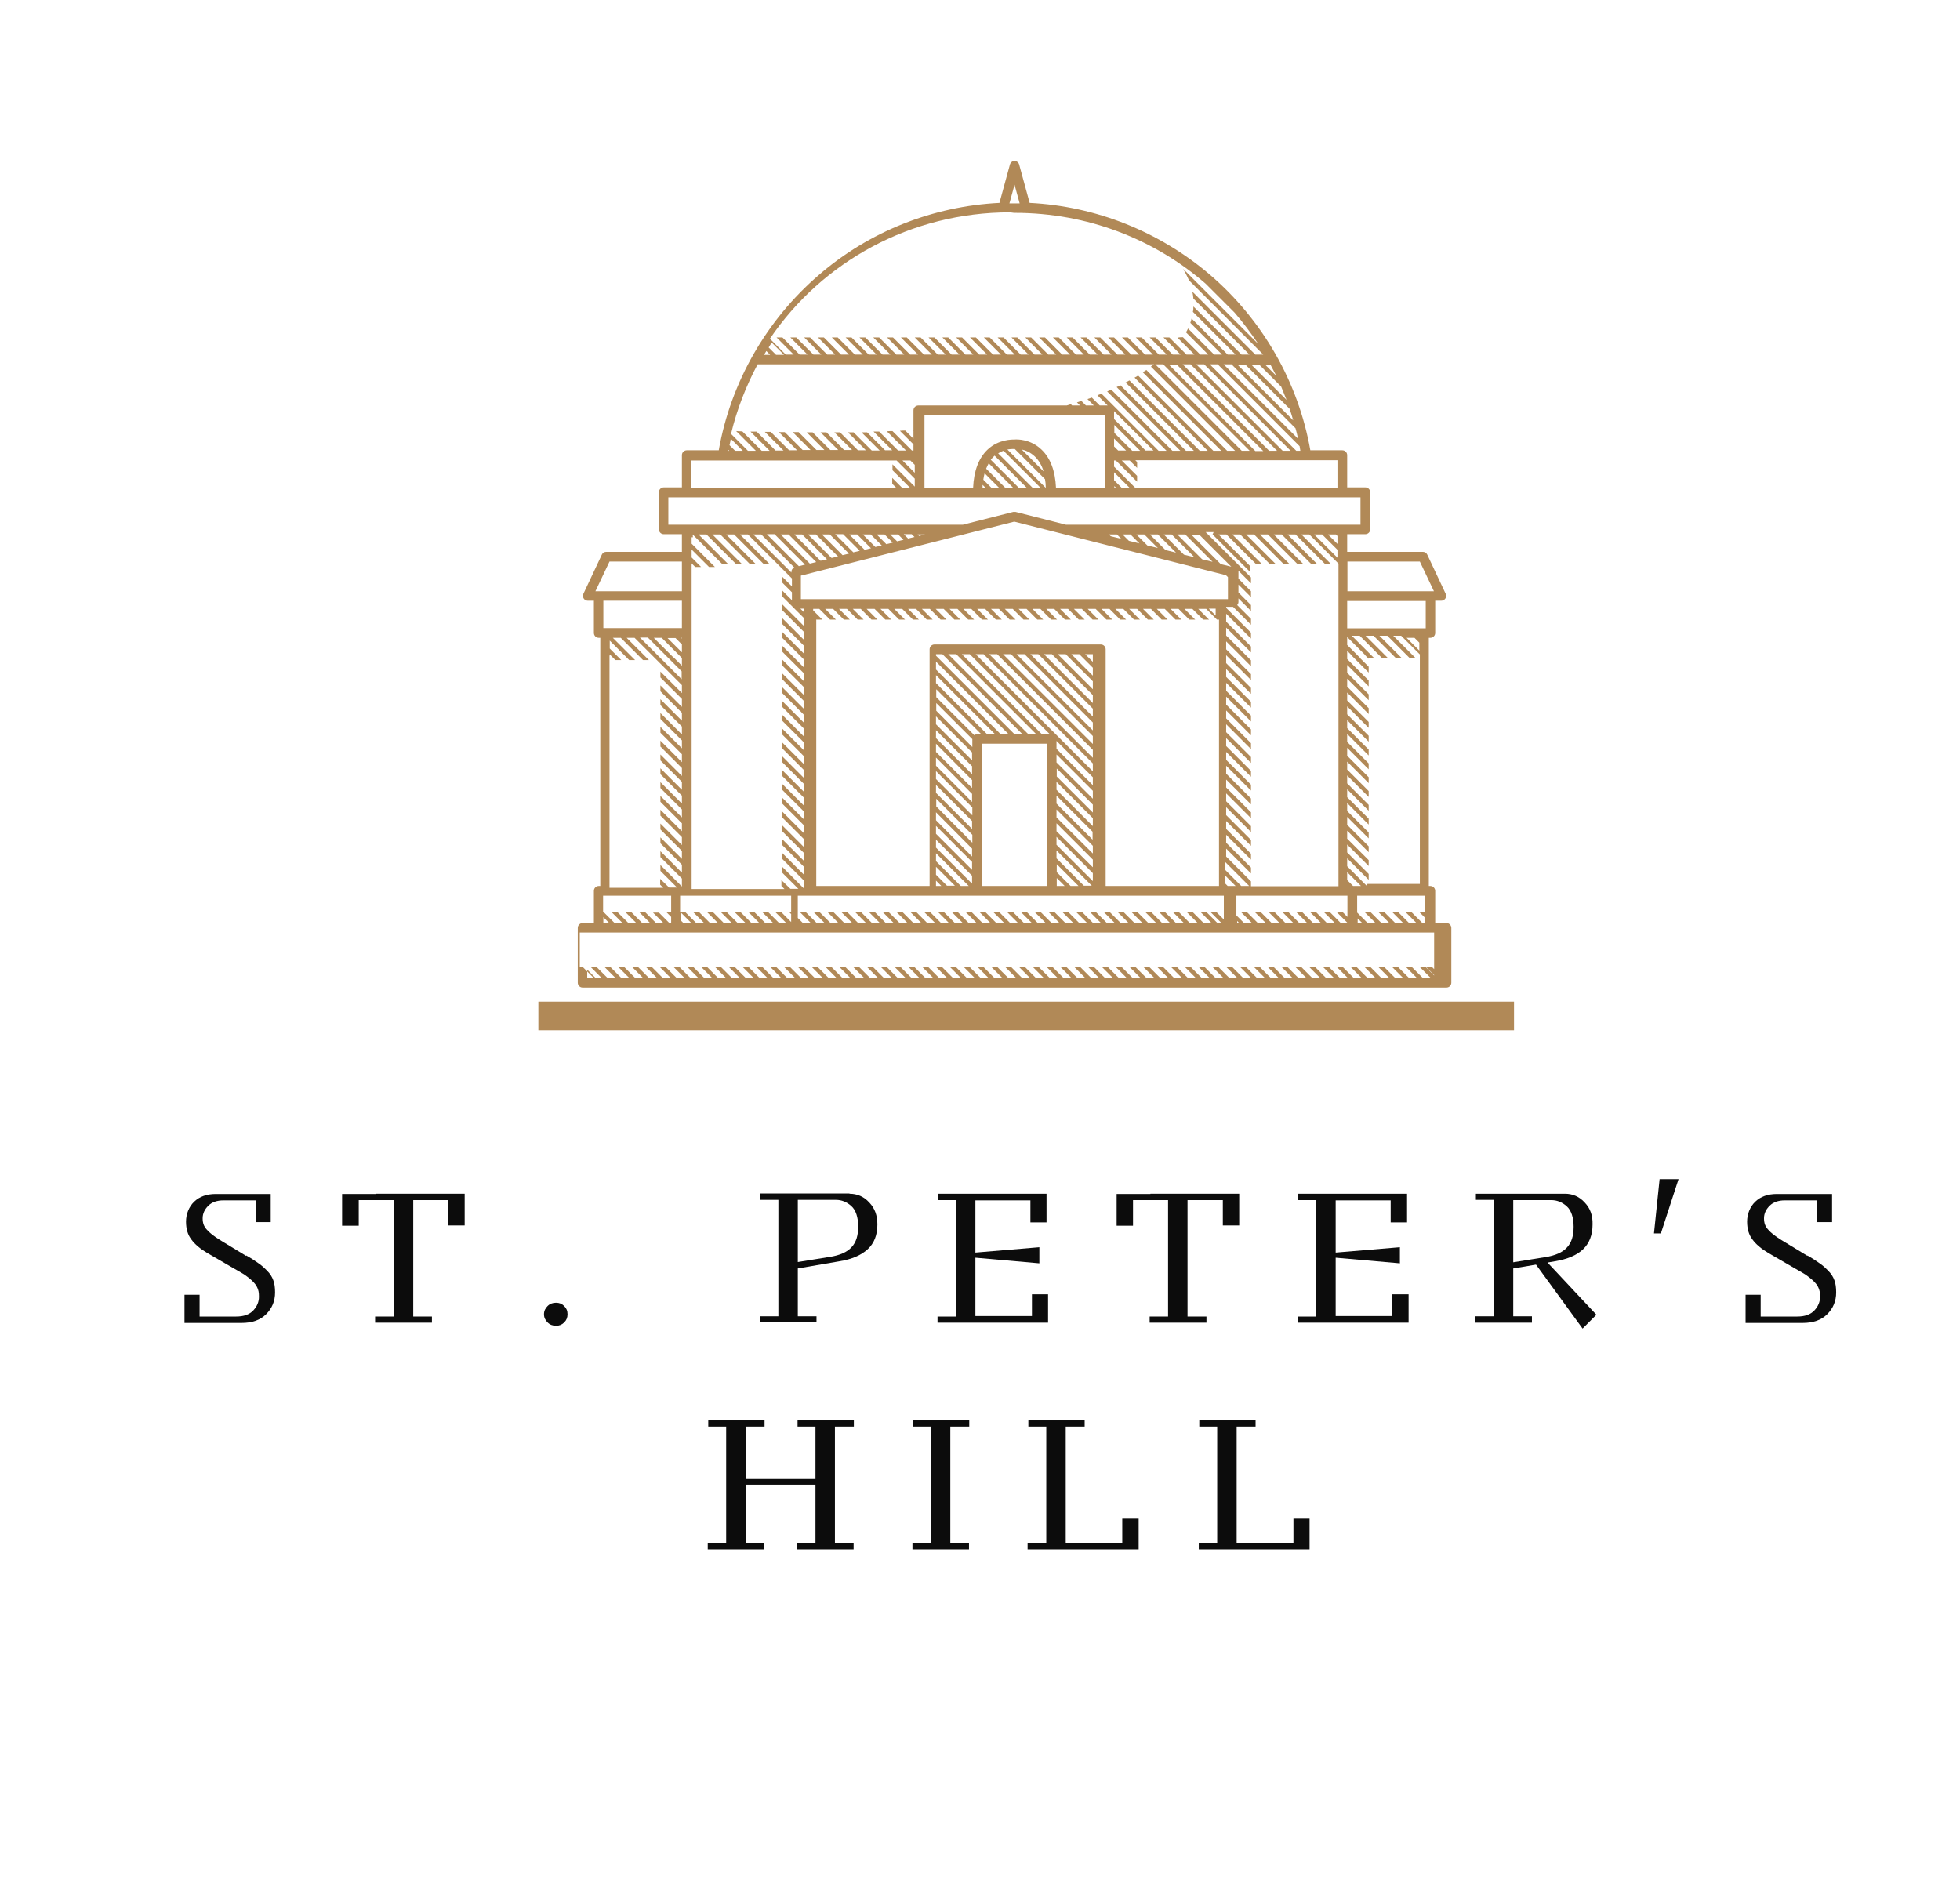 <svg xmlns="http://www.w3.org/2000/svg" id="Layer_1" viewBox="0 0 766 741.4"><defs><style>      .st0 {        fill: #0c0c0c;      }      .st1 {        fill: #b18957;      }    </style></defs><path class="st0" d="M96.2,490.7c2.1,1.2,3.6,2.2,4.7,3,1.1.7,2.2,1.7,3.4,2.9,1.2,1.2,2,2.4,2.5,3.8.5,1.3.7,2.9.7,4.8,0,3.4-1.2,6.2-3.5,8.5-2.3,2.3-5.5,3.4-9.6,3.4h-22.3v-11h5.9v8.5h14.3c3,0,5.2-.8,6.7-2.4,1.5-1.6,2.2-3.4,2.2-5.3s-.2-2.5-.6-3.5c-.4-1-1.2-2-2.3-3-1.1-1-2.1-1.7-2.8-2.2-.8-.5-2.1-1.3-4.1-2.4l-10.5-6.1c-2.7-1.6-4.8-3.4-6.1-5.2-1.4-1.8-2.1-4.1-2.1-7s1.1-5.8,3.2-7.8c2.1-2,4.9-3,8.4-3h21.5v11h-5.9v-8.5h-12.6c-2.5,0-4.5.7-5.9,2.1-1.4,1.4-2.2,3-2.2,4.9s.5,3.2,1.6,4.4c1.1,1.3,2.8,2.6,5.2,4.1l10.2,6.2Z"></path><polygon class="st0" points="181.6 466.6 181.6 479 175.2 479 175.2 469.1 161.5 469.1 161.5 514.6 168.8 514.6 168.8 517 146.6 517 146.6 514.6 153.9 514.6 153.9 469.1 140.2 469.1 140.2 479.1 133.7 479.1 133.7 466.7 146.9 466.7 146.9 466.6 181.6 466.6"></polygon><path class="st0" d="M214,516.9c-.9-.9-1.4-1.9-1.4-3.2s.5-2.3,1.4-3.2c.9-.9,2-1.3,3.3-1.3s2.3.4,3.2,1.3c.9.9,1.3,1.9,1.3,3.2s-.4,2.3-1.3,3.2c-.9.9-1.9,1.3-3.2,1.3s-2.4-.4-3.3-1.3"></path><path class="st0" d="M332,466.6c3,0,5.6,1.1,7.7,3.4,2.2,2.3,3.2,5.1,3.2,8.6,0,4.2-1.3,7.4-3.8,9.7-2.5,2.3-6.1,3.9-11,4.7l-16.3,2.8v18.7h7.3v2.4h-22.1v-2.4h7.2v-45.5h-7v-2.5h34.8ZM324.2,491.3c4-.6,6.9-1.9,8.6-3.8,1.8-1.9,2.6-4.6,2.6-8.1s-.9-6.4-2.7-8c-1.8-1.6-3.8-2.4-6-2.4h-14.9v24.3l12.4-2Z"></path><polygon class="st0" points="403.3 505.9 409.6 505.9 409.6 517 366.4 517 366.4 514.6 373.6 514.6 373.6 469.1 366.6 469.1 366.6 466.6 409 466.6 409 477.8 402.7 477.8 402.7 469.2 381.2 469.2 381.2 489.6 406.2 487.5 406.2 493.8 381.2 491.6 381.2 514.4 403.3 514.4 403.3 505.9"></polygon><polygon class="st0" points="484.3 466.6 484.3 479 477.9 479 477.9 469.1 464.1 469.1 464.1 514.6 471.5 514.6 471.5 517 449.3 517 449.3 514.6 456.5 514.6 456.5 469.1 442.8 469.1 442.8 479.1 436.4 479.1 436.4 466.7 449.6 466.7 449.6 466.6 484.3 466.6"></polygon><polygon class="st0" points="544.1 505.9 550.5 505.9 550.5 517 507.2 517 507.2 514.6 514.4 514.6 514.4 469.1 507.4 469.1 507.4 466.6 549.9 466.6 549.9 477.8 543.5 477.8 543.5 469.2 522 469.2 522 489.6 547.1 487.5 547.1 493.8 522 491.6 522 514.4 544.1 514.4 544.1 505.9"></polygon><path class="st0" d="M600.3,494.3l-8.9,1.5v18.7h7.3v2.5h-22.1v-2.5h7.2v-45.5h-7v-2.4h34.8c3,0,5.6,1.1,7.7,3.4,2.2,2.3,3.2,5.1,3.1,8.6,0,4.2-1.3,7.4-3.7,9.7-2.4,2.3-6.1,3.9-11,4.7l-2.9.5,19.1,20.4-5.4,5.4-18.2-25ZM591.4,469.1v24.3l12.4-2c4-.6,6.9-1.9,8.6-3.8,1.8-1.9,2.6-4.6,2.6-8.1s-.9-6.4-2.7-8c-1.8-1.6-3.8-2.4-6-2.4h-14.9Z"></path><polygon class="st0" points="646.4 482.1 648.6 460.9 656 460.9 649.1 482.1 646.4 482.1"></polygon><path class="st0" d="M706.3,490.7c2.1,1.2,3.6,2.2,4.7,3,1.1.7,2.2,1.7,3.4,2.9,1.2,1.2,2,2.4,2.5,3.8.5,1.3.7,2.9.7,4.8,0,3.4-1.2,6.2-3.5,8.5-2.3,2.3-5.5,3.4-9.6,3.4h-22.3v-11h5.9v8.5h14.3c3,0,5.2-.8,6.7-2.4,1.5-1.6,2.2-3.4,2.2-5.3s-.2-2.5-.6-3.5c-.4-1-1.2-2-2.3-3-1.1-1-2.1-1.7-2.8-2.2-.8-.5-2.1-1.3-4.1-2.4l-10.5-6.1c-2.7-1.6-4.8-3.4-6.1-5.2-1.4-1.8-2.1-4.1-2.1-7s1.1-5.8,3.2-7.8c2.1-2,4.9-3,8.4-3h21.6v11h-5.9v-8.5h-12.6c-2.5,0-4.5.7-5.9,2.1-1.4,1.4-2.2,3-2.2,4.9s.5,3.2,1.6,4.4c1.1,1.3,2.8,2.6,5.2,4.1l10.2,6.2Z"></path><polygon class="st0" points="333.7 557.6 326.3 557.6 326.3 603.2 333.6 603.2 333.6 605.6 311.5 605.6 311.5 603.2 318.7 603.2 318.7 580.3 291.4 580.3 291.4 603.2 298.7 603.2 298.7 605.6 276.6 605.6 276.6 603.2 283.8 603.2 283.8 557.6 276.8 557.6 276.8 555.2 298.8 555.2 298.8 557.6 291.4 557.6 291.4 578.1 318.7 578.1 318.7 557.6 311.7 557.6 311.7 555.2 333.7 555.2 333.7 557.6"></polygon><polygon class="st0" points="378.8 557.6 371.4 557.6 371.4 603.2 378.7 603.2 378.7 605.6 356.6 605.6 356.6 603.2 363.8 603.2 363.8 557.6 356.8 557.6 356.8 555.2 378.8 555.2 378.8 557.6"></polygon><polygon class="st0" points="438.6 593.6 445 593.6 445 605.6 401.6 605.6 401.6 603.2 408.9 603.2 408.9 557.6 401.9 557.6 401.9 555.2 423.9 555.2 423.9 557.6 416.5 557.6 416.5 603 438.6 603 438.6 593.6"></polygon><polygon class="st0" points="505.5 593.6 511.8 593.6 511.8 605.6 468.5 605.6 468.5 603.2 475.7 603.2 475.7 557.6 468.7 557.6 468.7 555.2 490.7 555.2 490.7 557.6 483.3 557.6 483.3 603 505.5 603 505.5 593.6"></polygon><path class="st1" d="M565.3,360.8h-4.4v-12.6c0-1-.8-1.9-1.9-1.9h-.6v-97h.6c1,0,1.9-.8,1.9-1.9v-12.6h2.4c.6,0,1.2-.3,1.6-.9.3-.5.4-1.2.1-1.8l-7.2-15.3c-.3-.7-1-1.1-1.7-1.1h-29.6v-6.9h7.1c1,0,1.9-.8,1.9-1.9v-14.5c0-1-.8-1.9-1.9-1.9h-7.1v-12.6c0-1-.8-1.9-1.9-1.9h-12.5c-4.7-26.6-18.6-50.9-39.2-68.6-19.8-16.9-44.6-26.8-70.5-28.1l-4.1-15c-.2-.8-1-1.4-1.8-1.4s-1.6.6-1.8,1.4l-4.1,15c-25.9,1.3-50.8,11.1-70.5,28.1-20.6,17.7-34.5,42-39.2,68.6h-12.5c-1,0-1.9.8-1.9,1.9v12.6h-7.1c-1,0-1.9.8-1.9,1.9v14.5c0,1,.8,1.9,1.9,1.9h7.1v6.9h-29.6c-.7,0-1.4.4-1.7,1.1l-7.2,15.3c-.3.6-.2,1.3.1,1.8.3.5.9.9,1.6.9h2.4v12.6c0,1,.8,1.9,1.9,1.9h.6v97h-.6c-1,0-1.9.8-1.9,1.9v12.6h-4.4c-1,0-1.9.8-1.9,1.9v21.4c0,1,.8,1.9,1.9,1.9h337.6c1,0,1.9-.8,1.9-1.9v-21.4c0-1-.8-1.9-1.9-1.9M550.7,360.8l-4.2-4.2h-2.3l4.2,4.2h-3.1l-4.2-4.2h-2.3l4.2,4.2h-3.1l-4.2-4.2h-2.3l4.2,4.2h-3.1l-4.1-4.1v-6.6h26.6v6.5h-2.2l2.2,2.2v2h-1.1l-4.2-4.2h-2.3l4.2,4.2h-3.1ZM524,360.8l-4.2-4.2h-2.3l4.2,4.2h-3.1l-4.2-4.2h-2.3l4.2,4.2h-3.1l-4.2-4.2h-2.3l4.2,4.2h-3.1l-4.2-4.2h-2.3l4.2,4.2h-3.1l-4.2-4.2h-2.3l4.2,4.2h-3.1l-4.2-4.2h-2.3l4.2,4.2h-3.1l-4.2-4.2h-2.3l4.2,4.2h-3.1l-3-3v-7.7h43.4v8.3l-1.8-1.8h-2.3l4,4v.2h-2.9ZM475.8,360.8l-4.2-4.2h-2.3l4.2,4.2h-3.1l-4.2-4.2h-2.3l4.2,4.2h-3.1l-4.2-4.2h-2.3l4.2,4.2h-3.1l-4.2-4.2h-2.3l4.2,4.2h-3.1l-4.2-4.2h-2.3l4.2,4.2h-3.1l-4.2-4.2h-2.3l4.2,4.2h-3.1l-4.2-4.2h-2.3l4.2,4.2h-3.1l-4.2-4.2h-2.3l4.2,4.2h-3.1l-4.2-4.2h-2.3l4.2,4.2h-3.1l-4.2-4.2h-2.3l4.2,4.2h-3.1l-4.2-4.2h-2.3l4.2,4.2h-3.1l-4.2-4.2h-2.3l4.2,4.2h-3.1l-4.2-4.2h-2.3l4.2,4.2h-3.1l-4.2-4.2h-2.3l4.2,4.2h-3.1l-4.2-4.2h-2.3l4.2,4.2h-3.1l-4.2-4.2h-2.3l4.2,4.2h-3.1l-4.2-4.2h-2.3l4.2,4.2h-3.1l-4.2-4.2h-2.3l4.2,4.2h-3.1l-4.2-4.2h-2.3l4.2,4.2h-3.1l-4.2-4.2h-2.3l4.2,4.2h-3.1l-4.2-4.2h-2.3l4.2,4.2h-3.1l-4.2-4.2h-2.3l4.2,4.2h-3.1l-4.2-4.2h-2.3l4.2,4.2h-3.1l-4.2-4.2h-2.3l4.2,4.2h-3.1l-4.2-4.2h-2.3l4.2,4.2h-3.1l-4.2-4.2h-2.3l4.2,4.2h-3.1l-4.2-4.2h-2.3l4.2,4.2h-3.1l-4.2-4.2h-2.3l4.2,4.2h-3.1l-4.2-4.2h-2.3l4.2,4.2h-3.1l-4.2-4.2h-2.3l4.2,4.2h-3.1l-2-2v-8.7h166.5v9.3l-2.8-2.8h-2.3l4.2,4.2h-3.1ZM304.5,360.8l-4.2-4.2h-2.3l4.2,4.2h-3.1l-4.2-4.2h-2.3l4.2,4.2h-3.1l-4.2-4.2h-2.3l4.2,4.2h-3.1l-4.2-4.2h-2.3l4.2,4.2h-3.1l-4.2-4.2h-2.3l4.2,4.2h-3.1l-4.2-4.2h-2.3l4.2,4.2h-3.1l-4.2-4.2h-2.1v-6.5h43.4v6.5h-.7l.7.7v3.1l-3.8-3.8h-2.3l4.2,4.2h-3.1ZM256.4,360.8l-4.2-4.2h-2.3l4.2,4.2h-3.1l-4.2-4.2h-2.3l4.2,4.2h-3.1l-4.2-4.2h-2.3l4.2,4.2h-3.1l-4.2-4.2h-.3v-6.5h26.6v6.5h-1.8l1.8,1.8v2.5h-.6l-4.2-4.2h-2.3l4.2,4.2h-3.1ZM235.8,360.8v-2.3l2.3,2.3h-2.3ZM267.1,360.8l-1-1v-3.1l4.1,4.1h-3.1ZM257.9,257h0s-7.8-7.8-7.8-7.8h3.1l8.7,8.7h0l4.5,4.5v3.1l-8.5-8.5ZM235.8,234.8h30.7v10.7h-30.7v-10.7ZM263.2,257h0l-7.7-7.7h3.1l7.9,7.9v3l-3.2-3.2ZM263.9,249.3l2.6,2.6v3.1l-5.6-5.6h3.1ZM266.2,249.3h.3v.3l-.3-.3ZM294.4,208.9h3.1l11.6,11.6h0l1.3,1.3c-.7.3-1.1,1-1.1,1.7v.3l-3.3-3.3h0l-11.6-11.6ZM473.9,208.9l11.6,11.6h0l3.1,3.1v-2.3l-.8-.8h0l-11.6-11.6h3.1l11.6,11.6h2.3l-11.6-11.6h3.1l11.6,11.6h2.3l-11.6-11.6h3.1l11.6,11.6h2.3l-11.6-11.6h3.1l11.6,11.6h2.3l-11.6-11.6h3.1l11.6,11.6h2.3l-11.6-11.6h3.1l11.6,11.6h2.3l-11.6-11.6h3.1l11.4,11.4v126.1h-34.2v-1.9l-9.7-9.7v-3.1l9.7,9.7v-2.3l-9.7-9.7v-3.1l9.7,9.7v-2.3l-9.7-9.7v-3.1l9.7,9.7v-2.3l-9.7-9.7v-3.1l9.7,9.7v-2.3l-9.7-9.7v-3.1l9.7,9.7v-2.3l-9.7-9.7v-3.1l9.7,9.7v-2.3l-9.7-9.7v-3.1l9.7,9.7v-2.3l-9.7-9.7v-3.1l9.7,9.7v-2.3l-9.7-9.7v-3.1l9.7,9.7v-2.3l-9.7-9.7v-3.1l9.7,9.7v-2.3l-9.7-9.7v-3.1l9.7,9.7v-2.3l-9.7-9.7v-3.1l9.7,9.7v-2.3l-9.7-9.7v-3.1l9.7,9.7v-2.3l-9.7-9.7v-3.1l9.7,9.7v-2.3l-9.7-9.7v-3.1l9.7,9.7v-2.3l-9.7-9.7v-3.1l9.7,9.7v-2.3l-9.7-9.7v-3.1l9.7,9.7v-2.3l-9.7-9.7v-3.1l9.7,9.7v-2.3l-9.7-9.7v-.4h2.7l7,7v-2.3l-5.4-5.4c.3-.3.5-.8.5-1.2v-1.4l4.9,4.9v-2.3l-4.9-4.9v-3.1l4.9,4.9v-2.3l-4.9-4.9v-3.1l4.9,4.9v-2.3l-6.1-6.1h0l-11.6-11.6h3.1ZM522.1,208.9l.6.6v3.1l-3.7-3.7h3.1ZM554.7,254.3l-5-5h3.1l1.9,1.9v3.1ZM557.2,245.6h-30.7v-10.7h30.7v10.7ZM526.5,346.3h0s0,0,0,0h0ZM528.8,346.3l-2.3-2.3v-3.1l5.4,5.4h-3.1ZM516.7,208.9l6,6v3.1l-9.1-9.1h3.1ZM475.1,237.9v2.7l-2.7-2.7h2.7ZM482.1,346.3h0c-.2,0-.3,0-.5,0h-1.8l-.9-.9v-3.1l4,4h-.7ZM485.1,346.3l-6.3-6.3v-3.1l9.4,9.4h-3.1ZM468.6,208.9l11.6,11.6,1,1-4.1-1-11.5-11.5h3.1ZM463.2,208.9l10.7,10.7-4.1-1-9.7-9.7h3.1ZM457.9,208.9l8.9,8.9-4.1-1-7.9-7.9h3.1ZM452.5,208.9l7.1,7.1-4.1-1-6.1-6.1h3.1ZM447.2,208.9l5.3,5.3-4.1-1-4.3-4.3h3.1ZM441.8,208.9l3.5,3.5-4.1-1-2.5-2.5h3.1ZM436.5,208.9l1.7,1.7-4.1-1-.7-.7h3.1ZM479.1,224.8l.8.8v8.6h-166.9v-9.2l83.4-21.1,82.6,20.9ZM361.5,208.9l-2.3.6-.6-.6h2.8ZM356.4,208.9l1,1-2.5.6-1.7-1.7h3.1ZM351,208.9l2.1,2.1-2.5.6-2.7-2.7h3.1ZM345.7,208.9l3.2,3.2-2.5.6-3.8-3.8h3.1ZM340.3,208.9l4.3,4.3-2.5.6-4.9-4.9h3.1ZM335,208.9l5.4,5.4-2.5.6-6-6h3.1ZM329.6,208.9l6.4,6.4-2.5.6-7.1-7.1h3.1ZM324.3,208.9l7.5,7.5-2.5.6-8.1-8.1h3.1ZM318.9,208.9l8.6,8.6-2.5.6-9.2-9.2h3.1ZM313.5,208.9l9.7,9.7-2.5.6-10.3-10.3h3.1ZM308.2,208.9l10.8,10.8-2.5.6-11.4-11.4h3.1ZM302.8,208.9l11.6,11.6h0l.2.2-2.4.6-.9-.9h0l-11.6-11.6h3.1ZM314.1,237.9v1.3l-1.3-1.3h1.3ZM317.8,240.9l1.3,1.3h2.3l-3.6-3.6v-.6h2.4l4.2,4.2h2.3l-4.2-4.2h3.1l4.2,4.2h2.3l-4.2-4.2h3.1l4.2,4.2h2.3l-4.2-4.2h3.1l4.2,4.2h2.3l-4.2-4.2h3.1l4.2,4.2h2.3l-4.2-4.2h3.1l4.2,4.2h2.3l-4.2-4.2h3.1l4.2,4.2h2.3l-4.2-4.2h3.1l4.2,4.2h2.3l-4.2-4.2h3.1l4.2,4.2h2.3l-4.2-4.2h3.1l4.2,4.2h2.3l-4.2-4.2h3.1l4.2,4.2h2.3l-4.2-4.2h3.1l4.2,4.2h2.3l-4.2-4.2h3.1l4.2,4.2h2.3l-4.2-4.2h3.1l4.2,4.2h2.3l-4.2-4.2h3.1l4.2,4.2h2.3l-4.2-4.2h3.1l4.2,4.2h2.3l-4.2-4.2h3.1l4.2,4.2h2.3l-4.2-4.2h3.1l4.2,4.2h2.3l-4.2-4.2h3.1l4.2,4.2h2.3l-4.2-4.2h3.1l4.2,4.2h2.3l-4.2-4.2h3.1l4.2,4.2h2.3l-4.2-4.2h3.1l4.2,4.2h2.3l-4.2-4.2h3.1l4.2,4.2h2.3l-4.2-4.2h3.1l4.2,4.2h2.3l-4.2-4.2h3.1l4.2,4.2h2.3l-4.2-4.2h3.1l4.2,4.2h2.3l-4.2-4.2h3.1l4.2,4.2h2.3l-4.2-4.2h3.1l4.2,4.2h2.3l-4.2-4.2h3.1l4.2,4.2h.8v104.1h-44.3v-92.5c0-1-.8-1.9-1.9-1.9h-65c-1,0-1.9.8-1.9,1.9v92.5h-44.3v-105.4ZM427.1,303.8v3.1l-14.2-14.2v-3.1l14.2,14.2ZM427.1,339l-14.2-14.1v-3.1l14.2,14.2v3.1ZM427.1,333.6l-14.2-14.1v-3.1l14.2,14.2v3.1ZM427.1,328.3l-14.2-14.2v-3.1l3.2,3.2,10.9,10.9v3.1ZM427.1,322.9l-9.8-9.8-4.4-4.4v-3.1l8.6,8.6,5.6,5.6v3.1ZM427.1,317.6l-4.4-4.4-9.7-9.7v-3.1l13.9,13.9.2.2v3.1ZM427.1,312.2l-14.2-14.2v-3.1l14.2,14.2v3.1ZM412.9,327.1l14.2,14.2v3.1l-14.2-14.2v-3.1ZM427.1,255.7v3l-3-3h3ZM421.8,255.7l5.3,5.3v3.1l-8.4-8.4h3.1ZM416.5,255.7l10.6,10.6v3.1l-13.7-13.7h3.1ZM411.1,255.7l16,16v3.1l-19.1-19.1h3.1ZM405.8,255.7l21.3,21.3v3.1l-24.4-24.4h3.1ZM400.4,255.7l26.7,26.7v3.1l-29.8-29.8h3.1ZM395.1,255.7l32,32v3.1l-35.1-35.1h3.1ZM389.7,255.7l37.4,37.4v3.1l-40.5-40.5h3.1ZM384.4,255.7l42.7,42.7v3.1l-45.8-45.8h3.1ZM379,255.7l31.2,31.2h-3.1l-31.2-31.2h3.1ZM373.7,255.7l31.2,31.2h-3.1l-31.2-31.2h3.1ZM368.3,255.7l31.2,31.2h-3.1l-30.6-30.6v-.6h2.5ZM365.8,258.6l28.4,28.4h-3.1l-25.3-25.3v-3.1ZM365.8,263.9l23,23h-3.1l-19.9-19.9v-3.1ZM365.8,269.3l17.7,17.7h-1.6c-.4,0-.8.1-1.1.4l-14.9-14.9v-3.1ZM365.8,274.7l14.2,14.2s0,0,0,0v3.1l-14.1-14.2v-3.1ZM365.8,280l14.1,14.1v3.1l-14.1-14.1v-3.1ZM365.8,285.4l14.1,14.1v3.1l-14.1-14.1v-3.1ZM365.8,290.7l14.1,14.2v3.1l-14.1-14.1v-3.1ZM365.8,296.1l14.1,14.2v3.1h-.1c0-.1-14-14.1-14-14.1v-3.1ZM365.8,301.4l12.9,12.9,1.3,1.3v3.1l-5.5-5.5-8.7-8.7v-3.1ZM365.8,306.8l7.5,7.5,6.6,6.6v3.1l-10.8-10.8-3.3-3.3v-3.1ZM365.8,312.1l2.2,2.2,12,12v3.1l-14.1-14.2v-3.1ZM365.8,317.5l14.1,14.2v3.1l-14.1-14.2v-3.1ZM365.8,322.8l14.1,14.1v3.1l-14.1-14.1v-3.1ZM365.8,328.2l14.1,14.1v3.1l-14.1-14.1v-3.1ZM365.8,344.2l2.1,2.1h-2.1v-2.1ZM370.2,346.3l-4.4-4.4v-3.1l7.4,7.4h-3.1ZM375.5,346.3l-9.7-9.7v-3.1l12.8,12.8h-3.1ZM383.7,290.7h25.5v55.6h-25.5v-55.6ZM413,346.3h0v-3.1l3.1,3.1h-3.1ZM418.4,346.3l-5.4-5.4v-3.1l8.5,8.5h-3.1ZM423.7,346.3l-10.8-10.8v-3.1l13.8,13.8h-3.1ZM483.5,360l.8.8h-.8v-.8ZM530.6,360.8v-1.8l1.8,1.8h-1.8ZM534.2,346.3l-7.7-7.7v-3.1l8.4,8.4v-2.3l-8.4-8.4v-3.1l8.4,8.4v-2.3l-8.4-8.4v-3.1l8.4,8.4v-2.3l-8.4-8.4v-3.1l8.4,8.4v-2.3l-8.4-8.4v-3.1l8.4,8.4v-2.3l-8.4-8.4v-3.1l8.4,8.4v-2.3l-8.4-8.4v-3.1l8.4,8.4v-2.3l-8.4-8.4v-3.1l8.4,8.4v-2.3l-8.4-8.4v-3.1l8.4,8.4v-2.3l-8.4-8.4v-3.1l8.4,8.4v-2.3l-8.4-8.4v-3.1l8.4,8.4v-2.3l-8.4-8.4v-3.1l8.4,8.4v-2.3l-8.4-8.4v-3.1l8.4,8.4v-2.3l-8.4-8.4v-3.1l8.4,8.4v-2.3l-8.4-8.4v-3.1l8.4,8.4v-2.3l-8.4-8.4v-3.2l1.9,1.9h-.1l6.6,6.6v-2.3l-3.4-3.4h.1l-5.1-5.1v-3.1l7.2,7.2h-.1l1.3,1.3v-.3h2.1l-8.7-8.7h3.1l8.7,8.7h2.3l-8.7-8.7h3.1l8.7,8.7h2.3l-8.7-8.7h3.1l8.7,8.7h2.3l-8.7-8.7h3.1l7.3,7.3v89.7h-20.5ZM554.9,219.5l5.5,11.6h-33.8v-11.6h28.4ZM522.7,190.7h-79l-8.3-8.3v-2.4h.7l8.3,8.3v-2.3l-6-6h3.1l2.9,2.9v-2.3l-.7-.7h79v10.7ZM384,190.7c0-.4,0-.8,0-1.2l1.2,1.2h-1.3ZM387.5,190.7l-3.2-3.2c.1-.9.3-1.7.5-2.5l5.8,5.8h-3.1ZM392.9,190.7l-7.5-7.5c.3-.7.6-1.4,1-2.1l9.6,9.6h-3.1ZM398.2,190.7l-11-11c.4-.5.8-.9,1.2-1.3,0,0,.2-.2.3-.3l12.5,12.5h-3.1ZM403.6,190.7l-13.5-13.5c.7-.4,1.4-.8,2.1-1l14.5,14.5h-3.1ZM404.4,178.4c1.6,1.5,2.7,3.5,3.5,5.9l-8.6-8.6c1.5.3,3.4,1.1,5.1,2.7M396.2,175.5h.1c0,0,.1,0,.2,0h.1s0,0,0,0l11.8,11.8c.2,1.1.3,2.2.3,3.4h0l-15-15c1.2-.2,2.1-.2,2.3-.2M412.7,190.7c-.3-6.7-2.2-11.7-5.7-15-4.3-4.1-9.5-4-10.5-3.9h0s0,0,0,0c-1,0-6.2-.1-10.5,3.9-3.5,3.3-5.4,8.3-5.7,15h-19v-28.4h70.5v28.4h-19ZM346.1,176.2l-7.2-7.2c-.7,0-1.5,0-2.2,0l7.1,7.1h-3.1l-7.1-7.1c-.7,0-1.5,0-2.2,0l7,7h-3.1l-7-7c-.8,0-1.5,0-2.2,0l6.9,6.9h-3.1l-6.9-6.9c-.8,0-1.5,0-2.3,0l6.9,6.9h-3.1l-6.9-6.9c-.8,0-1.5,0-2.3,0l6.9,6.9h-3.1l-7-7c-.8,0-1.5,0-2.3,0l7,7h-3.1l-7-7c-.8,0-1.6,0-2.3,0l7.1,7.1h-3.1l-7.2-7.2c-.8,0-1.6,0-2.3,0l7.3,7.3h-3.1l-7.4-7.4c-.8,0-1.6,0-2.4,0l7.5,7.5h-3.1l-7.6-7.6c-.8,0-1.6,0-2.4-.1l7.7,7.7h-3.1l-6.6-6.6c2.3-9.6,5.9-18.8,10.4-27.2h154.9c-.4.3-.8.6-1.2.9l32.9,32.9h-3.1l-31.6-31.6c-.4.3-.9.6-1.4.9l30.7,30.7h-3.1l-29.4-29.4c-.5.3-.9.6-1.4.8l28.6,28.6h-3.1l-27.5-27.5c-.5.3-1,.5-1.5.8l26.7,26.7h-3.1l-25.6-25.6c-.5.2-1,.5-1.5.7l24.9,24.9h-3.1l-23.9-23.9c-.5.2-1,.5-1.6.7l23.2,23.2h-3.1l-22.3-22.3c-.5.2-1.1.4-1.6.6l4,4h-3.1l-3.1-3.1c-.6.2-1.1.4-1.7.6l2.5,2.5h-3.1l-1.8-1.8h0c-.6.2-1.1.4-1.7.6l1.2,1.2h-3.1l-.5-.5h0c-.5.2-1,.3-1.6.5h-58c-1,0-1.9.8-1.9,1.9v7.7c-.1,0-.2,0-.3,0l.3.3v3.1l-3.2-3.2c-.7,0-1.4,0-2.1.1l5.3,5.3v2.4h-.6l-7.6-7.6c-.7,0-1.4,0-2.2.1l7.5,7.5h-3.1l-7.4-7.4c-.7,0-1.5,0-2.2,0l7.3,7.3h-3.1ZM287.3,176.2l-2.2-2.2c.2-.8.4-1.7.5-2.5l4.7,4.7h-3.1ZM303.3,138.7l-2.9-2.9c.4-.6.8-1.3,1.2-1.9l4.8,4.8h-3.1ZM301,138.7h-2.4c.3-.5.6-1,.9-1.5l1.5,1.5ZM500.7,151.1c.7,1.7,1.4,3.4,2.1,5.2l-13.8-13.8h3.1l8.6,8.6ZM494.3,142.5h2.2c.8,1.5,1.5,2.9,2.3,4.4l-4.4-4.4ZM504,159.8c.5,1.5,1,3,1.4,4.5l-21.8-21.8h3.1l17.3,17.3ZM506.3,167.4c.4,1.3.7,2.7,1,4.1l-29.1-29.1h3.1l25,25ZM507.9,174.4c.1.6.2,1.2.3,1.8h-1.6l-33.8-33.8h3.1l31.9,31.9ZM504.4,176.2h-3.1l-33.8-33.8h3.1l33.8,33.8ZM499.1,176.2h-3.1l-33.8-33.8h3.1l33.8,33.8ZM459.9,142.5l33.8,33.8h-3.1l-33.8-33.8h3.1ZM485.3,176.2l-33.8-33.8h3.1l33.8,33.8h-3.1ZM437.1,176.2l-1.7-1.7v-3.1l4.7,4.7h-3.1ZM442.5,176.2l-7-7v-3.1l10.1,10.1h-3.1ZM447.8,176.2l-12.4-12.4v-3.1l15.4,15.4h-3.1ZM355.8,180l1.7,1.7v3.1l-4.8-4.8h3.1ZM435.5,190l.7.7h-.7v-.7ZM438.4,190.7l-3-3v-3.1l6,6h-3.1ZM396.5,72.2l2,7.3c-.6,0-1.2,0-1.8,0,0,0-.2,0-.3,0-.6,0-1.2,0-1.9,0l2-7.3ZM396.3,83.2c0,0,.2,0,.3,0,28.4,0,54.6,10.3,74.6,27.7l11.2,11.2c3.4,3.9,6.5,8.1,9.4,12.4l-29.4-29.4c.9,1.5,1.6,3,2.3,4.5l29,29h-3.1l-24.6-24.6c.2.9.3,1.8.4,2.7l21.9,21.9h-3.1l-18.8-18.8c0,.7,0,1.4-.2,2.1l16.7,16.7h-3.1l-14.1-14.1c-.2.6-.3,1.2-.5,1.7l12.4,12.4h-3.1l-10.2-10.2c-.2.5-.5,1-.8,1.5l8.7,8.7h-3.1l-6.8-6.8h0c-.4,0-1.3,0-2.1.2l6.6,6.6h-3.1l-5.7-5.7s0,0,0,0l-1-1h-2.3l2.8,2.8,3.9,3.9h-3.1l-6.7-6.7h-2.3l6.7,6.7h-3.1l-6.7-6.7h-2.3l6.7,6.7h-3.1l-6.7-6.7h-2.3l6.7,6.7h-3.1l-6.7-6.7h-2.3l6.7,6.7h-3.1l-6.7-6.7h-2.3l6.7,6.7h-3.1l-6.7-6.7h-2.3l6.7,6.7h-3.1l-6.7-6.7h-2.3l6.7,6.7h-3.1l-6.7-6.7h-2.3l6.7,6.7h-3.1l-6.7-6.7h-2.3l6.7,6.7h-3.1l-6.7-6.7h-2.3l6.7,6.7h-3.1l-6.7-6.7h-2.3l6.7,6.7h-3.1l-6.7-6.7h-2.3l6.7,6.7h-3.1l-6.7-6.7h-2.3l6.7,6.7h-3.1l-6.7-6.7h-2.3l6.7,6.7h-3.1l-6.7-6.7h-2.3l6.7,6.7h-3.1l-6.7-6.7h-2.3l6.7,6.7h-3.1l-6.7-6.7h-2.3l6.7,6.7h-3.1l-6.7-6.7h-2.3l6.7,6.7h-3.1l-6.7-6.7h-2.3l6.7,6.7h-3.1l-6.7-6.7h-2.3l6.7,6.7h-3.1l-6.7-6.7h-2.3l6.7,6.7h-3.1l-6.7-6.7h-2.3l6.7,6.7h-3.1l-6.7-6.7h-2.3l6.7,6.7h-3.1l-6.7-6.7h-2.3l6.7,6.7h-3.1l-6.7-6.7h-2.3l6.7,6.7h-3.1l-6.7-6.7h-2.3l6.7,6.7h-3.1l-6.7-6.7h-2.3l6.7,6.7h-3.1l-6.7-6.7h-2.3l6.7,6.7h-3.1l-6.2-6.2c20.5-30.2,55.1-49.4,93.9-49.4M284.7,175.9l.3.3h-.4c0,0,0-.2,0-.3M270.2,180h80.2l7.1,7.1v3.1l-8.7-8.7v2.3l7,7h-3.1l-4-4v2.3l1.7,1.7h-80.2v-10.7ZM261.2,194.4h270.5v10.7h-115.1l-19.7-5c-.3,0-.6,0-.9,0l-19.7,5h-115.1v-10.7ZM270.7,208.9l11.6,11.6h2.3l-11.6-11.6h3.1l11.6,11.6h2.3l-11.6-11.6h3.1l11.6,11.6h2.3l-11.6-11.6h3.1l11.6,11.6h2.3l-11.6-11.6h3.1l11.2,11.2h0s6,6,6,6v3.1l-4-4v2.3l4,4v3.1l-4-4v2.3l4.3,4.3c.2.3.4.5.6.6l3.9,3.9v3.1l-8.8-8.8v2.3l8.8,8.8v3.1l-8.8-8.8v2.3l8.8,8.8v3.1l-8.8-8.8v2.3l8.8,8.8v3.1l-8.8-8.8v2.3l8.8,8.8v3.1l-8.8-8.8v2.3l8.8,8.8v3.1l-8.8-8.8v2.3l8.8,8.8v3.1l-8.8-8.8v2.3l8.8,8.8v3.1l-8.8-8.8v2.3l8.8,8.8v3.1l-8.8-8.8v2.3l8.8,8.8v3.1l-8.8-8.8v2.3l8.8,8.8v3.1l-8.8-8.8v2.3l8.8,8.8v3.1l-8.8-8.8v2.3l8.8,8.8v3.1l-8.8-8.8v2.3l8.8,8.8v3.1l-8.8-8.8v2.3l8.8,8.8v3.1l-8.8-8.8v2.3l8.8,8.8v3.1l-8.8-8.8v2.3l8.8,8.8v3.1l-8.8-8.8v2.3l8.8,8.8v3.1l-8.8-8.8v2.3l8.8,8.8v3.1l-8.8-8.8v2.3l8.8,8.8v3.1h0l-8.8-8.8v2.3l6.5,6.5h-.5c-.2,0-.4,0-.5,0h0c0,0-2.1,0-2.1,0l-3.5-3.4v2.3l1.2,1.2h-36.3v-127.3l1.4,1.4h2.3l-3.7-3.7v-3.1l6.8,6.8h2.3l-9.1-9.1v-2.5h.5ZM238.1,219.5h28.4v11.6h-33.8l5.5-11.6ZM238.3,255.8l2.2,2.2h2.3l-4.5-4.5v-3.1l7.6,7.6h2.3l-8.7-8.7h3.1l8.7,8.7h2.3l-8.7-8.7h3.1l8.7,8.7h0l9.8,9.8v3.1l-8.4-8.4v2.3l8.4,8.4v3.1l-8.4-8.4v2.3l8.4,8.4v3.1l-8.4-8.4v2.3l8.4,8.4v3.1l-8.4-8.4v2.3l8.4,8.4v3.1l-8.4-8.4v2.3l8.4,8.4v3.1l-8.4-8.4v2.3l8.4,8.4v3.1l-8.4-8.4v2.3l8.4,8.4v3.1l-8.4-8.4v2.3l8.4,8.4v3.1l-8.4-8.4v2.3l8.4,8.4v3.1l-8.4-8.4v2.3l8.4,8.4v3.1l-8.4-8.4v2.3l8.4,8.4v3.1l-8.4-8.4v2.3l8.4,8.4v3.1l-8.4-8.4v2.3l8.4,8.4v3.1l-8.4-8.4v2.3l8.4,8.4v3.1l-8.4-8.4v2.3l6.5,6.5h-3.1l-3.5-3.4v2.3l1.2,1.2h-21v-90.5ZM229.5,382.1v-3.1l3.2,3.2h-3.2ZM561.4,382.2l-4.2-4.2h-2.3l4.2,4.2h-3.1l-4.2-4.2h-2.3l4.2,4.2h-3.1l-4.2-4.2h-2.3l4.2,4.2h-3.1l-4.2-4.2h-2.3l4.2,4.2h-3.1l-4.2-4.2h-2.3l4.2,4.2h-3.1l-4.2-4.2h-2.3l4.2,4.2h-3.1l-4.2-4.2h-2.3l4.2,4.2h-3.1l-4.2-4.2h-2.3l4.2,4.2h-3.1l-4.2-4.2h-2.3l4.2,4.2h-3.1l-4.2-4.2h-2.3l4.2,4.2h-3.1l-4.2-4.2h-2.3l4.2,4.2h-3.1l-4.2-4.2h-2.3l4.2,4.2h-3.1l-4.2-4.2h-2.3l4.2,4.2h-3.1l-4.2-4.2h-2.3l4.2,4.2h-3.1l-4.2-4.2h-2.3l4.2,4.2h-3.1l-4.2-4.2h-2.3l4.2,4.2h-3.1l-4.2-4.2h-2.3l4.2,4.2h-3.1l-4.2-4.2h-2.3l4.2,4.2h-3.1l-4.2-4.2h-2.3l4.2,4.2h-3.1l-4.2-4.2h-2.3l4.2,4.2h-3.1l-4.2-4.2h-2.3l4.2,4.2h-3.1l-4.2-4.2h-2.3l4.2,4.2h-3.1l-4.2-4.2h-2.3l4.2,4.2h-3.1l-4.2-4.2h-2.3l4.2,4.2h-3.1l-4.2-4.2h-2.3l4.2,4.2h-3.1l-4.2-4.2h-2.3l4.2,4.2h-3.1l-4.2-4.2h-2.3l4.2,4.2h-3.1l-4.2-4.2h-2.3l4.2,4.2h-3.1l-4.2-4.2h-2.3l4.2,4.2h-3.1l-4.2-4.2h-2.3l4.2,4.2h-3.1l-4.2-4.2h-2.3l4.2,4.2h-3.1l-4.2-4.2h-2.3l4.2,4.2h-3.1l-4.2-4.2h-2.3l4.2,4.2h-3.1l-4.2-4.2h-2.3l4.2,4.2h-3.1l-4.2-4.2h-2.3l4.2,4.2h-3.1l-4.2-4.2h-2.3l4.2,4.2h-3.1l-4.2-4.2h-2.3l4.2,4.2h-3.1l-4.2-4.2h-2.3l4.2,4.2h-3.1l-4.2-4.2h-2.3l4.2,4.2h-3.1l-4.2-4.2h-2.3l4.2,4.2h-3.1l-4.2-4.2h-2.3l4.2,4.2h-3.1l-4.2-4.2h-2.3l4.2,4.2h-3.1l-4.2-4.2h-2.3l4.2,4.2h-3.1l-4.2-4.2h-2.3l4.2,4.2h-3.1l-4.2-4.2h-2.3l4.2,4.2h-3.1l-4.2-4.2h-2.3l4.2,4.2h-3.1l-4.2-4.2h-2.3l4.2,4.2h-3.1l-4.2-4.2h-2.3l4.2,4.2h-3.1l-4.2-4.2h-2.3l4.2,4.2h-3.1l-4.2-4.2h-2.3l4.2,4.2h-3.1l-4.2-4.2h-2.3l4.2,4.2h-3.1l-4.2-4.2h-2.3l4.2,4.2h-3.1l-4.2-4.2h-2.3l4.2,4.2h-3.1l-4.2-4.2h-2.3l4.2,4.2h-3.1l-4.2-4.2h-2.3l4.2,4.2h-3.1l-4.2-4.2h-2.3l4.2,4.2h-3.1l-4.2-4.2h-2.3l4.2,4.2h-3.1l-4.2-4.2h-2.3l4.2,4.2h-3.1l-4.2-4.2h-2.3l4.2,4.2h-3.1l-4.2-4.2h-2.3l4.2,4.2h-3.1l-4.2-4.2h-2.3l4.2,4.2h-3.1l-4.2-4.2h-1.2v-13.5h333.9v14.3l-.8-.8h-2.3l3.1,3.1v1.1h-2Z"></path><rect class="st1" x="210.4" y="391.5" width="381.3" height="11.2"></rect></svg>